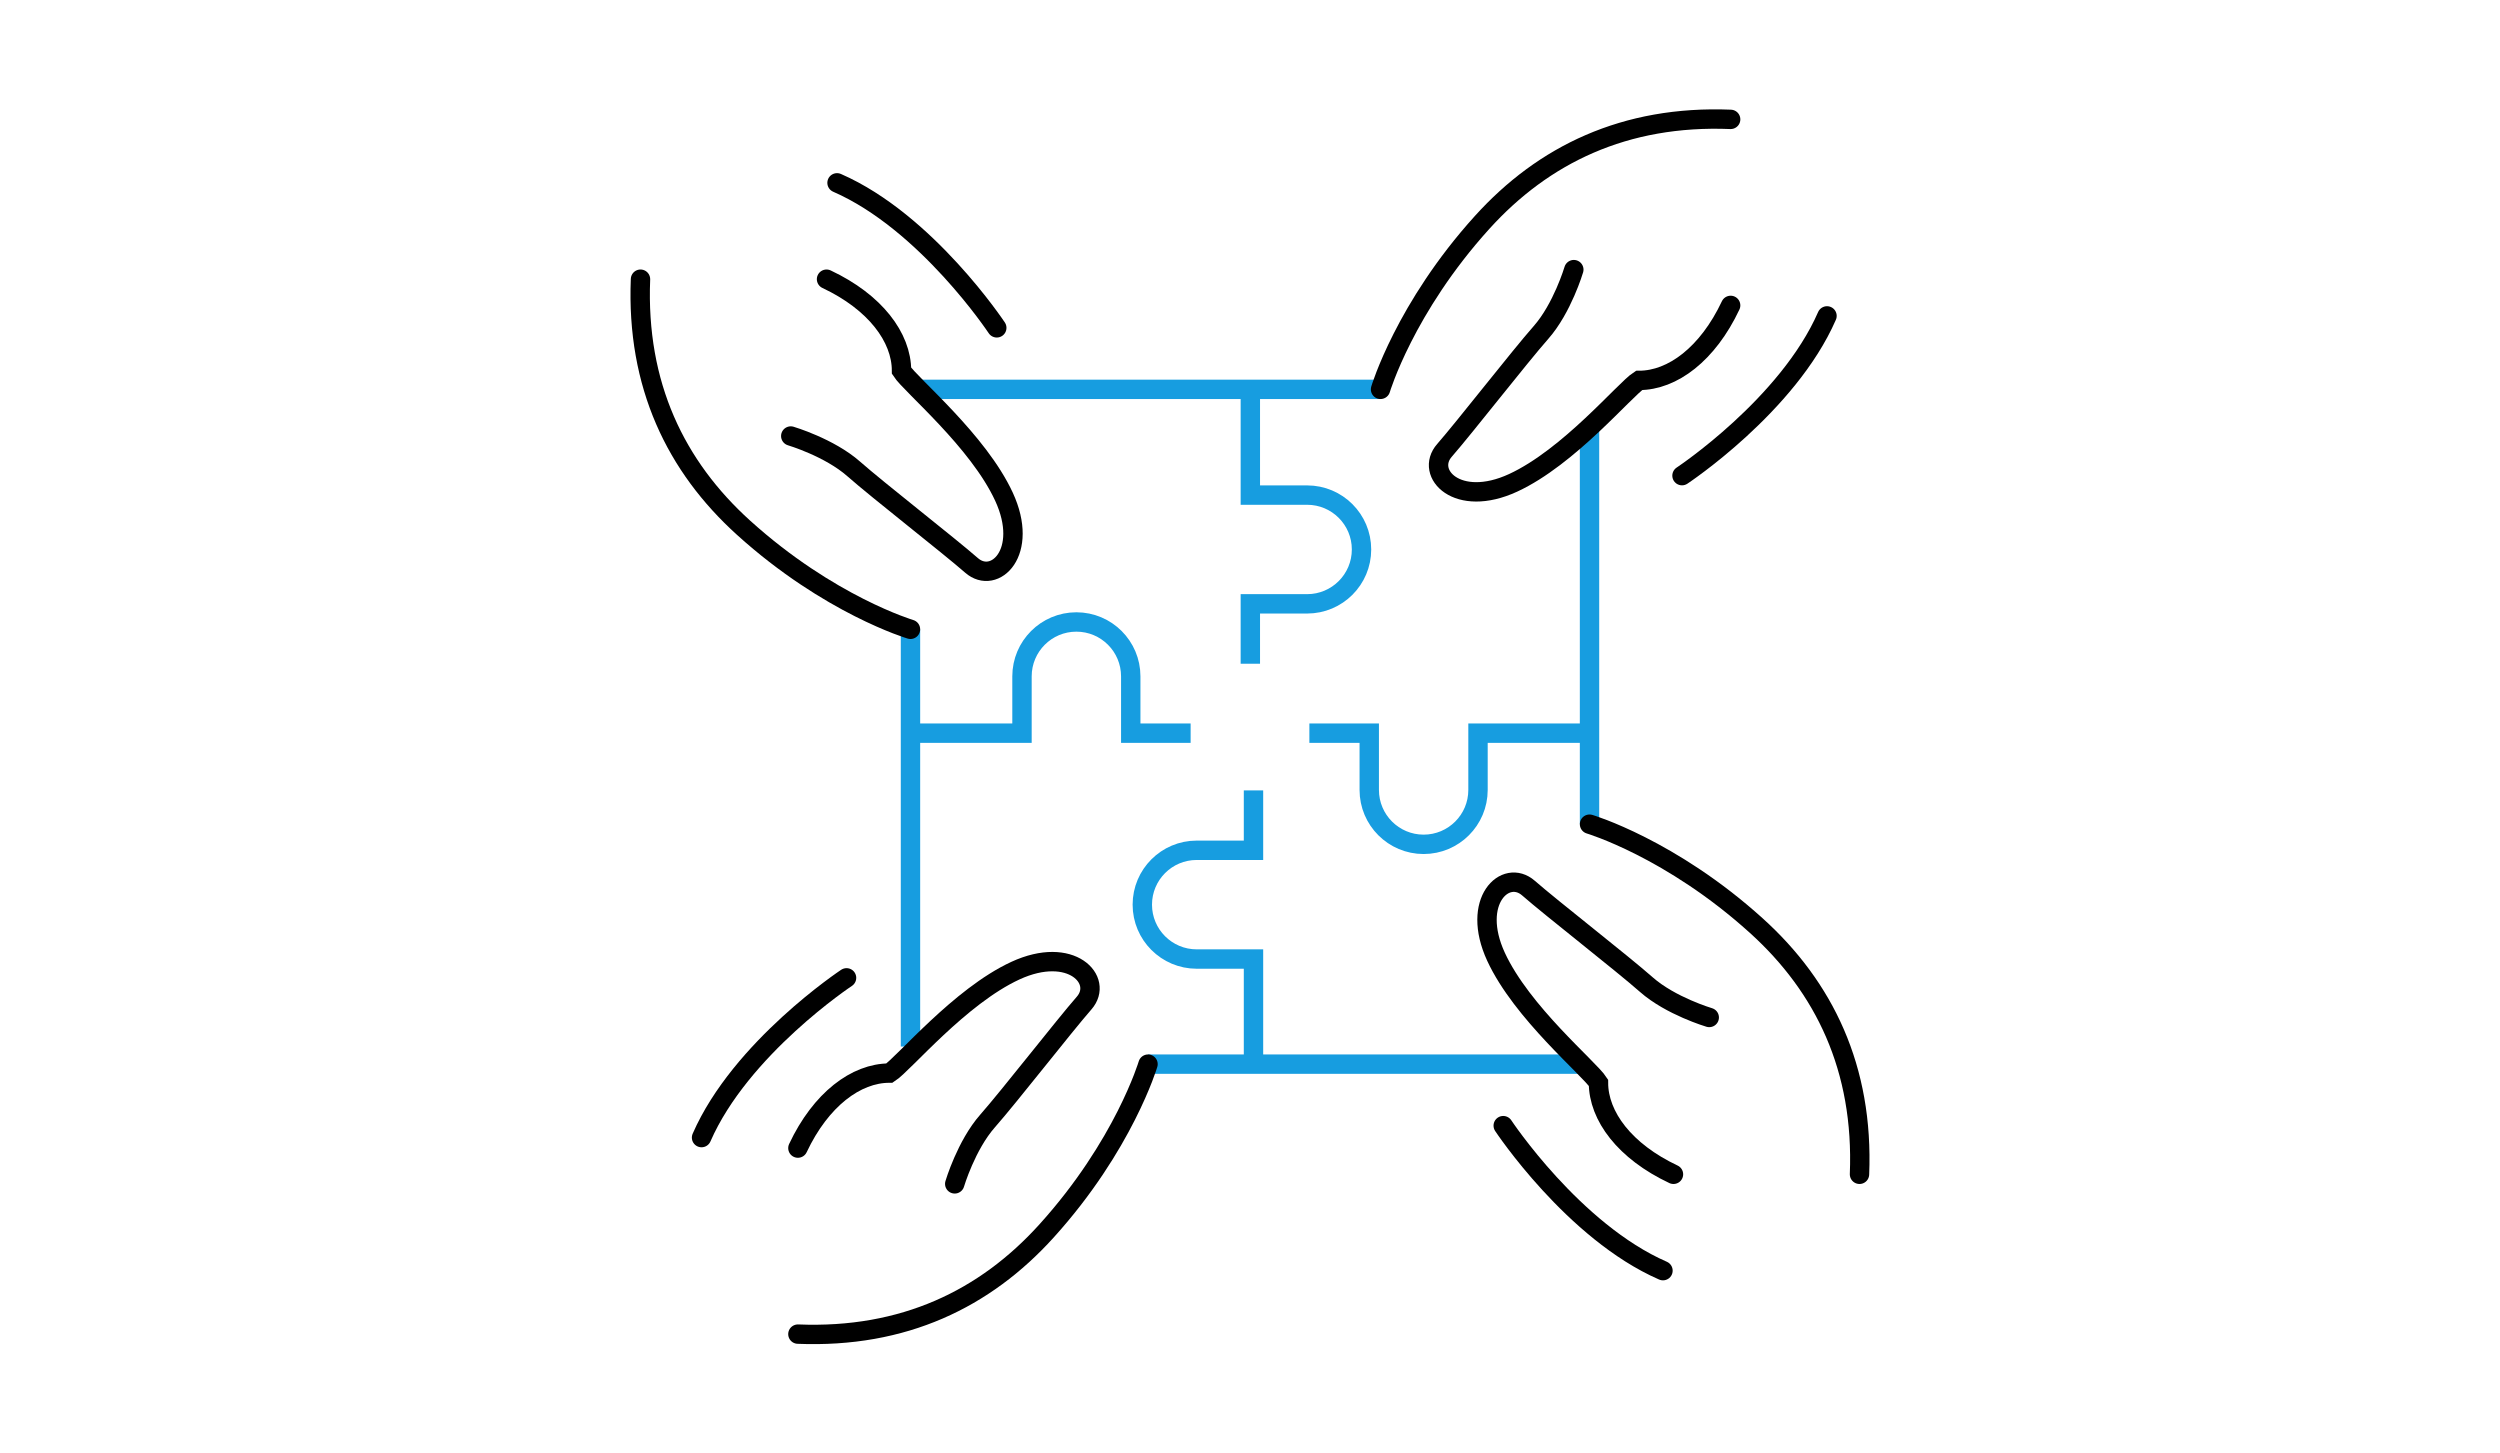 <?xml version="1.0" encoding="UTF-8"?><svg xmlns="http://www.w3.org/2000/svg" viewBox="0 0 774 450"><defs><style>.cls-1,.cls-2,.cls-3{fill:none;}.cls-2{stroke:#179de0;}.cls-2,.cls-3{stroke-miterlimit:10;stroke-width:6px;}.cls-3{stroke:#000;stroke-linecap:round;}</style></defs><g id="scale"><rect class="cls-1" x="0" width="774" height="450"/><rect class="cls-1" x="0" width="774" height="450"/></g><g id="_レイヤー_10"><path class="cls-2" d="M388.081,244.711v18.537h-17.585c-9.298,0-16.836,7.538-16.836,16.836v0c0,9.298,7.538,16.836,16.836,16.836h17.585v32.537"/><path class="cls-2" d="M368.618,226.984h-18.537v-17.585c0-9.298-7.538-16.836-16.836-16.836h-0c-9.298,0-16.836,7.538-16.836,16.836v17.585h-32.537"/><path class="cls-2" d="M405.382,226.984l18.537 0-0,17.585c-0,9.298,7.538,16.836,16.836,16.836h0c9.298 0,16.836-7.538,16.836-16.836l0-17.585,32.537 0"/><path class="cls-2" d="M387.105,205.489l0-18.537,17.585 0c9.298 0,16.836-7.538,16.836-16.836v-0c0-9.298-7.538-16.836-16.836-16.836l-17.585-0.0 0-32.537"/><line class="cls-2" x1="281.885" y1="194.834" x2="281.885" y2="324.01"/><line class="cls-2" x1="355.426" y1="329.457" x2="490.128" y2="329.457"/><line class="cls-2" x1="492.115" y1="255.166" x2="492.115" y2="131.655"/><line class="cls-2" x1="427.412" y1="120.543" x2="283.872" y2="120.543"/><path class="cls-3" d="M535.81,36.956c-32.785-1.329-57.965,10.928-76.942,31.899-23.963,26.481-31.456,51.688-31.456,51.688"/><path class="cls-3" d="M487.255,83.475s-3.544,11.962-10.19,19.494c-6.646,7.532-23.661,29.388-29.864,36.477-6.203,7.089,3.987,18.017,21.266,10.042,17.279-7.975,34.557-28.875,38.988-31.716,10.338,0,21.266-8.158,28.355-23.221"/><path class="cls-3" d="M520.746,147.26s32.785-21.695,44.895-49.459"/><path class="cls-3" d="M198.298,86.437c-1.329,32.785,10.928,57.965,31.899,76.942,26.481,23.963,51.688,31.456,51.688,31.456"/><path class="cls-3" d="M244.818,134.991s11.962,3.544,19.494,10.19c7.532,6.646,29.388,23.661,36.477,29.864,7.089,6.203,18.017-3.987,10.042-21.266-7.975-17.279-28.875-34.557-31.716-38.988,0-10.338-8.158-21.266-23.221-28.355"/><path class="cls-3" d="M308.602,101.5s-21.695-32.785-49.459-44.895"/><path class="cls-3" d="M247.028,413.044c32.785,1.329,57.965-10.928,76.942-31.899,23.963-26.481,31.456-51.688,31.456-51.688"/><path class="cls-3" d="M295.583,366.525s3.544-11.962,10.19-19.494c6.646-7.532,23.661-29.388,29.864-36.477,6.203-7.089-3.987-18.017-21.266-10.042-17.279,7.975-34.557,28.875-38.988,31.716-10.338,0-21.266,8.158-28.355,23.221"/><path class="cls-3" d="M262.092,302.74s-32.785,21.695-44.895,49.459"/><path class="cls-3" d="M575.702,363.563c1.329-32.785-10.928-57.965-31.899-76.942-26.481-23.963-51.688-31.456-51.688-31.456"/><path class="cls-3" d="M529.182,315.009s-11.962-3.544-19.494-10.19c-7.532-6.646-29.388-23.661-36.477-29.864-7.089-6.203-18.017,3.987-10.042,21.266,7.975,17.279,28.875,34.557,31.716,38.988,0,10.338,8.158,21.266,23.221,28.355"/><path class="cls-3" d="M465.398,348.5s21.695,32.785,49.459,44.895"/></g></svg>